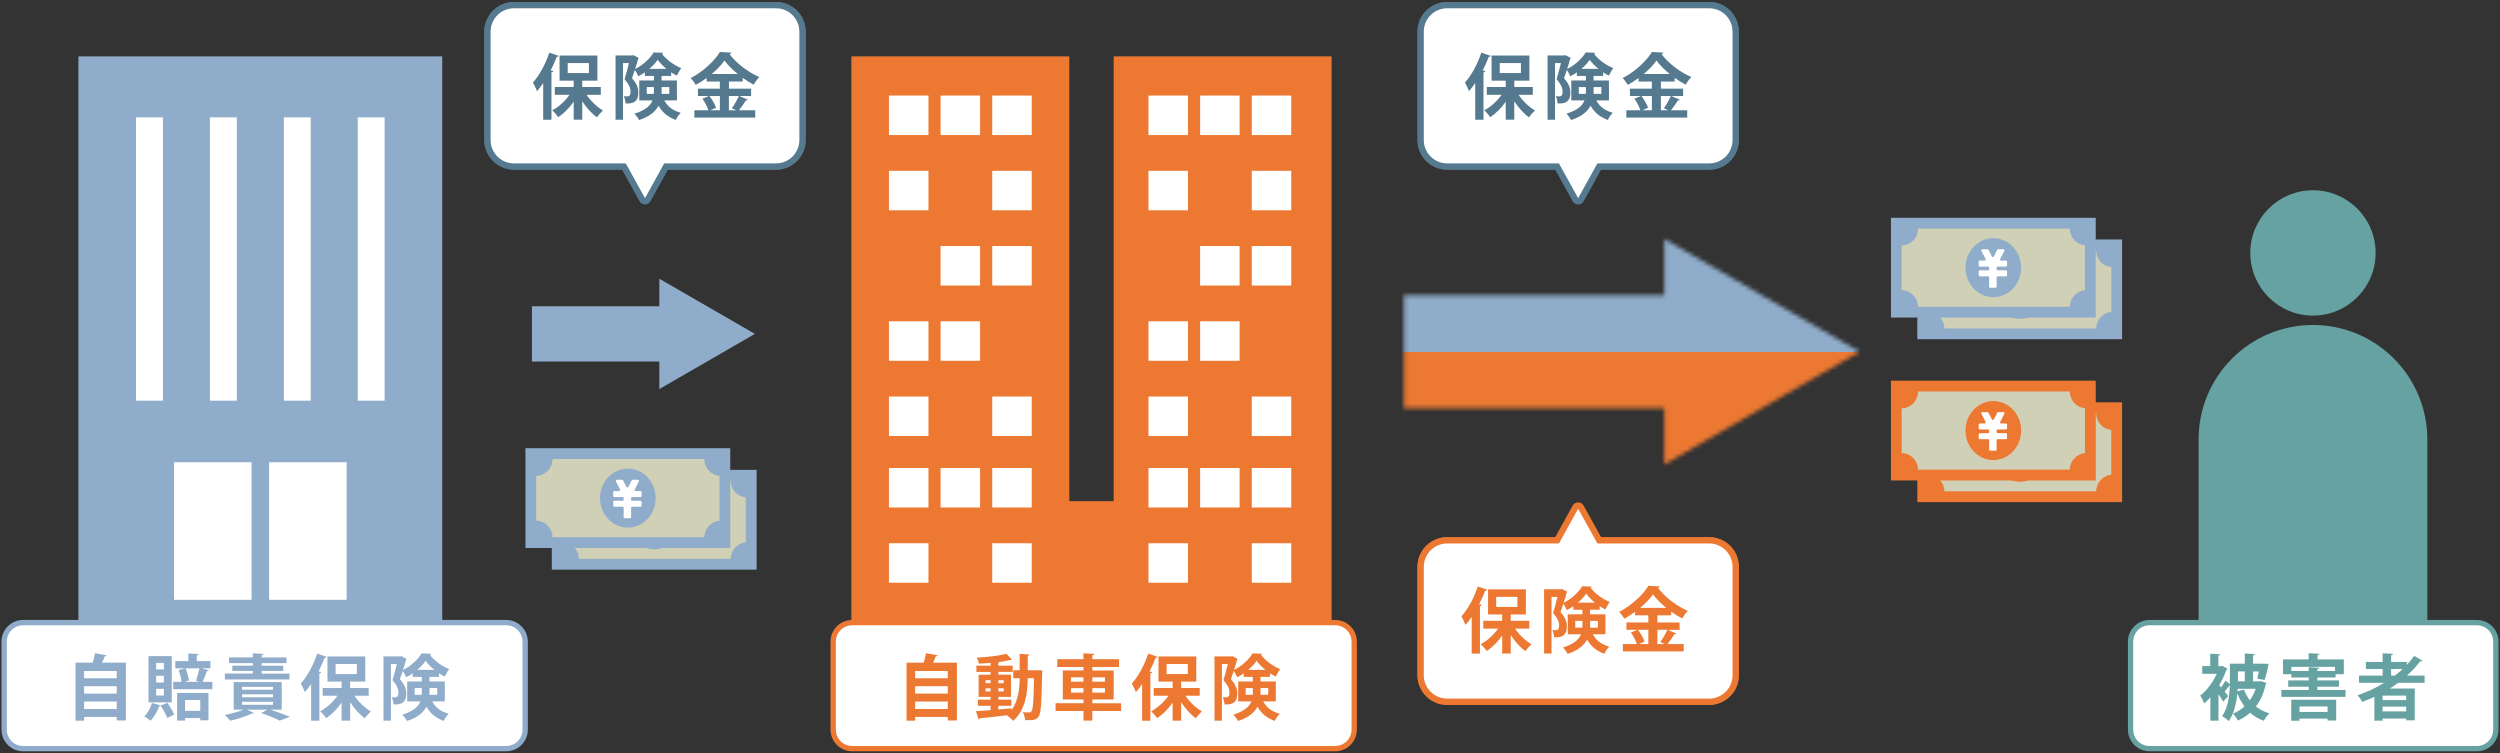 <svg width="604" height="182" viewBox="0 0 604 182" fill="none" xmlns="http://www.w3.org/2000/svg">
<rect x="0" y="0" width="604" height="182" fill="#333333" stroke="none"/>
<path d="M558.81 76.248C567.172 76.248 573.951 69.469 573.951 61.107C573.951 52.745 567.172 45.967 558.81 45.967C550.449 45.967 543.67 52.745 543.67 61.107C543.67 69.469 550.449 76.248 558.81 76.248Z" fill="#65A2A1"/>
<path d="M558.811 78.514C574.058 78.514 586.44 90.896 586.44 106.143V157.994H531.182V106.143C531.182 90.896 543.564 78.514 558.811 78.514Z" fill="#65A2A1"/>
<path d="M106.847 13.622H18.945V150.829H106.847V13.622Z" fill="#8FACCA"/>
<path d="M60.776 111.675H42.04V144.917H60.776V111.675Z" fill="white"/>
<path d="M83.75 111.675H65.015V144.917H83.75V111.675Z" fill="white"/>
<path d="M39.36 28.351H32.864V96.808H39.36V28.351Z" fill="white"/>
<path d="M57.213 28.351H50.718V96.808H57.213V28.351Z" fill="white"/>
<path d="M75.07 28.351H68.575V96.808H75.07V28.351Z" fill="white"/>
<path d="M92.923 28.351H86.428V96.808H92.923V28.351Z" fill="white"/>
<path d="M258.343 13.622H205.691V160.245H258.343V13.622Z" fill="#EC7832"/>
<path d="M224.315 23.088H214.772V32.631H224.315V23.088Z" fill="white"/>
<path d="M249.267 23.088H239.725V32.631H249.267V23.088Z" fill="white"/>
<path d="M236.789 23.088H227.246V32.631H236.789V23.088Z" fill="white"/>
<path d="M224.315 41.266H214.772V50.808H224.315V41.266Z" fill="white"/>
<path d="M249.267 41.266H239.725V50.808H249.267V41.266Z" fill="white"/>
<path d="M249.267 59.444H239.725V68.986H249.267V59.444Z" fill="white"/>
<path d="M236.788 59.444H227.245V68.986H236.788V59.444Z" fill="white"/>
<path d="M224.315 77.621H214.772V87.164H224.315V77.621Z" fill="white"/>
<path d="M236.789 77.621H227.246V87.164H236.789V77.621Z" fill="white"/>
<path d="M224.315 95.799H214.772V105.341H224.315V95.799Z" fill="white"/>
<path d="M249.267 95.799H239.725V105.341H249.267V95.799Z" fill="white"/>
<path d="M224.315 113.069H214.772V122.612H224.315V113.069Z" fill="white"/>
<path d="M249.267 113.069H239.725V122.612H249.267V113.069Z" fill="white"/>
<path d="M236.789 113.069H227.246V122.612H236.789V113.069Z" fill="white"/>
<path d="M224.315 131.247H214.772V140.789H224.315V131.247Z" fill="white"/>
<path d="M249.267 131.247H239.725V140.789H249.267V131.247Z" fill="white"/>
<path d="M321.719 13.622H269.067V160.245H321.719V13.622Z" fill="#EC7832"/>
<path d="M280.06 121.08H253.435V160.24H280.06V121.08Z" fill="#EC7832"/>
<path d="M287.012 23.088H277.47V32.631H287.012V23.088Z" fill="white"/>
<path d="M311.969 23.088H302.427V32.631H311.969V23.088Z" fill="white"/>
<path d="M299.492 23.088H289.949V32.631H299.492V23.088Z" fill="white"/>
<path d="M287.012 41.266H277.47V50.809H287.012V41.266Z" fill="white"/>
<path d="M311.969 41.266H302.427V50.809H311.969V41.266Z" fill="white"/>
<path d="M311.969 59.443H302.427V68.986H311.969V59.443Z" fill="white"/>
<path d="M299.49 59.443H289.947V68.986H299.49V59.443Z" fill="white"/>
<path d="M287.012 77.621H277.47V87.164H287.012V77.621Z" fill="white"/>
<path d="M299.492 77.621H289.949V87.164H299.492V77.621Z" fill="white"/>
<path d="M287.012 95.799H277.47V105.342H287.012V95.799Z" fill="white"/>
<path d="M311.969 95.799H302.427V105.342H311.969V95.799Z" fill="white"/>
<path d="M287.012 113.069H277.47V122.612H287.012V113.069Z" fill="white"/>
<path d="M311.969 113.069H302.427V122.612H311.969V113.069Z" fill="white"/>
<path d="M299.492 113.069H289.949V122.612H299.492V113.069Z" fill="white"/>
<path d="M287.012 131.247H277.47V140.789H287.012V131.247Z" fill="white"/>
<path d="M311.969 131.247H302.427V140.789H311.969V131.247Z" fill="white"/>
<path d="M322.582 150.424H205.89C203.353 150.424 201.296 152.48 201.296 155.017V176.278C201.296 178.815 203.353 180.872 205.89 180.872H322.582C325.119 180.872 327.176 178.815 327.176 176.278V155.017C327.176 152.48 325.119 150.424 322.582 150.424Z" fill="white"/>
<path d="M322.582 150.424H205.89C203.353 150.424 201.296 152.48 201.296 155.017V176.278C201.296 178.815 203.353 180.872 205.89 180.872H322.582C325.119 180.872 327.176 178.815 327.176 176.278V155.017C327.176 152.48 325.119 150.424 322.582 150.424Z" stroke="#EC7832" stroke-width="1.283" stroke-miterlimit="10"/>
<path d="M226.547 158.334C226.476 158.471 226.324 158.557 226.066 158.577C225.893 159.043 225.685 159.576 225.447 160.093H231.187V174.072H228.981V173.21H221.102V174.108H219.018V160.093H223.17C223.393 159.353 223.617 158.506 223.738 157.816L226.547 158.334ZM228.976 162.111H221.096V163.871H228.976V162.111ZM228.976 165.782H221.096V167.577H228.976V165.782ZM221.096 171.299H228.976V169.489H221.096V171.299Z" fill="#EC7832"/>
<path d="M250.754 161.918L251.824 161.989C251.809 162.147 251.809 162.405 251.788 162.628C251.631 169.818 251.494 172.318 250.962 173.074C250.358 173.951 249.74 174.037 247.671 173.986C247.635 173.418 247.412 172.592 247.118 172.054C247.772 172.125 248.34 172.125 248.67 172.125C248.913 172.125 249.065 172.054 249.223 171.831C249.567 171.365 249.725 169.347 249.826 163.85H248.29C248.274 167.227 247.808 171.471 244.806 174.143C244.461 173.763 243.721 173.124 243.255 172.835L243.29 172.8C240.806 173.109 238.341 173.368 236.673 173.54C236.638 173.697 236.516 173.783 236.399 173.799L235.796 171.816C236.744 171.765 237.966 171.679 239.33 171.573V170.523H236.278V169.042H239.33V168.368H236.435V163.009H239.33V162.334H235.897V160.833H239.33V160.159C238.367 160.245 237.398 160.296 236.485 160.331C236.435 159.916 236.212 159.282 236.019 158.881C238.534 158.744 241.449 158.435 243.153 157.948L244.497 159.414C244.446 159.449 244.375 159.464 244.274 159.464C244.223 159.464 244.172 159.464 244.101 159.449C243.376 159.637 242.479 159.794 241.515 159.916C241.444 159.966 241.343 160.002 241.206 160.017V160.828H244.669V162.329H241.206V163.004H244.259V168.363H241.206V169.037H244.36V170.518H241.206V171.415C242.256 171.329 243.326 171.228 244.38 171.142V171.588C246.069 169.261 246.327 166.228 246.348 163.85H244.811V161.939H246.348V157.989L248.746 158.126C248.731 158.298 248.609 158.384 248.3 158.455V161.939H250.333L250.764 161.924L250.754 161.918ZM238.118 164.332V165.057H239.325V164.332H238.118ZM238.118 167.04H239.325V166.299H238.118V167.04ZM242.499 164.332H241.206V165.057H242.499V164.332ZM242.499 167.04V166.299H241.206V167.04H242.499Z" fill="#EC7832"/>
<path d="M270.853 169.899V171.78H263.907V174.093H261.767V171.78H255.028V169.899H261.767V168.987H256.767V161.989H261.767V161.143H255.439V159.261H261.767V157.832L264.388 157.989C264.373 158.161 264.231 158.263 263.907 158.318V159.267H270.351V161.148H263.907V161.994H269.063V168.992H263.907V169.904H270.853V169.899ZM258.75 163.642V164.692H261.767V163.642H258.75ZM258.75 167.334H261.767V166.249H258.75V167.334ZM266.954 163.642H263.902V164.692H266.954V163.642ZM266.954 167.334V166.249H263.902V167.334H266.954Z" fill="#EC7832"/>
<path d="M279.701 158.699C279.63 158.836 279.478 158.922 279.219 158.907C278.788 160.012 278.286 161.133 277.739 162.197L278.378 162.37C278.342 162.527 278.221 162.644 277.932 162.664V174.128H275.934V165.27C275.452 165.975 274.95 166.634 274.433 167.202C274.245 166.685 273.743 165.615 273.449 165.118C274.965 163.516 276.502 160.671 277.414 157.913L279.706 158.704L279.701 158.699ZM289.852 168.094H286.404C287.423 169.61 288.919 171.04 290.385 171.887C289.918 172.283 289.249 173.023 288.919 173.54C287.641 172.627 286.384 171.213 285.37 169.661V174.108H283.301V169.763C282.231 171.299 280.923 172.622 279.544 173.505C279.235 172.987 278.581 172.247 278.114 171.852C279.681 171.04 281.217 169.626 282.302 168.094H278.733V166.213H283.301V164.677H279.889V158.607H289.026V164.677H285.37V166.213H289.852V168.094ZM281.856 160.423V162.852H286.977V160.423H281.856Z" fill="#EC7832"/>
<path d="M308.249 169.453H305.182C306.201 171.264 307.494 171.938 309.182 172.455C308.716 172.886 308.219 173.576 307.991 174.179C306.251 173.505 304.887 172.628 303.802 170.731C303.077 172.126 301.683 173.368 299.097 174.194C298.909 173.779 298.321 172.988 297.992 172.658C300.679 171.811 301.855 170.691 302.337 169.453H299.148V164.642H302.682V163.536H300.491V162.674C299.974 163.034 299.442 163.364 298.904 163.622C298.717 163.191 298.402 162.537 298.078 162.106C297.855 162.796 297.611 163.485 297.388 164.089C298.767 165.676 298.925 166.71 298.925 167.552C298.925 170.123 297.236 170.239 295.837 170.189C295.821 169.671 295.629 168.896 295.406 168.429C295.593 168.465 295.786 168.48 295.958 168.48C296.597 168.48 297.043 168.465 297.043 167.273C297.043 166.482 296.628 165.478 295.593 164.327C295.953 163.207 296.354 161.64 296.643 160.433H295.213V174.118H293.418V158.587H297.383L297.713 158.516L299.021 159.191C298.985 159.277 298.935 159.399 298.864 159.449C298.676 160.174 298.418 161.016 298.139 161.863C299.999 160.965 301.794 159.292 302.621 157.862L304.948 157.948C304.913 158.07 304.811 158.172 304.639 158.207C305.673 159.586 307.585 161.001 309.294 161.655C308.913 162.137 308.503 162.897 308.224 163.465C307.778 163.242 307.311 162.983 306.845 162.674V163.536H304.533V164.642H308.239V169.453H308.249ZM300.958 167.866H302.667C302.682 167.679 302.682 167.471 302.682 167.278V166.229H300.958V167.866ZM305.714 161.832C304.867 161.143 304.112 160.367 303.594 159.642C303.128 160.347 302.423 161.123 301.576 161.832H305.714ZM306.404 166.229H304.543V167.334C304.543 167.506 304.543 167.694 304.527 167.866H306.409V166.229H306.404Z" fill="#EC7832"/>
<path d="M598.406 150.423H519.337C516.8 150.423 514.743 152.48 514.743 155.017V176.278C514.743 178.815 516.8 180.872 519.337 180.872H598.406C600.943 180.872 603 178.815 603 176.278V155.017C603 152.48 600.943 150.423 598.406 150.423Z" fill="white"/>
<path d="M598.406 150.423H519.337C516.8 150.423 514.743 152.48 514.743 155.017V176.278C514.743 178.815 516.8 180.872 519.337 180.872H598.406C600.943 180.872 603 178.815 603 176.278V155.017C603 152.48 600.943 150.423 598.406 150.423Z" stroke="#65A2A1" stroke-width="1.283" stroke-miterlimit="10"/>
<path d="M546.251 164.555L547.579 165.022C547.543 165.158 547.457 165.229 547.391 165.316C546.945 167.455 546.134 169.23 545.029 170.675C545.941 171.415 547.026 171.983 548.289 172.348C547.822 172.764 547.219 173.591 546.925 174.143C545.647 173.677 544.547 173.023 543.634 172.196C542.757 172.972 541.773 173.591 540.688 174.093C540.43 173.591 539.897 172.8 539.466 172.404C540.501 172.009 541.434 171.421 542.26 170.68C541.57 169.747 541.003 168.698 540.536 167.506C540.313 169.833 539.745 172.384 538.483 174.209C538.153 173.865 537.311 173.246 536.86 173.038C538.31 170.934 538.655 168.003 538.721 165.625L538.635 165.61C538.361 166.005 537.874 166.609 537.463 167.075L538.325 168.16L537.134 169.524C536.875 169.042 536.429 168.368 535.978 167.714V174.108H534.031V168.454C533.529 169.022 533.032 169.524 532.53 169.955C532.357 169.438 531.855 168.419 531.566 168.059C533.118 166.888 534.634 164.854 535.582 162.785H532.063V160.925H533.995V157.943L536.409 158.065C536.393 158.237 536.251 158.339 535.962 158.394V160.93H536.601L536.895 160.843L538.188 161.604C538.153 161.705 538.031 161.792 537.894 161.847C537.463 163.09 536.86 164.347 536.155 165.518L536.637 166.086C536.997 165.554 537.413 164.915 537.656 164.449L538.741 165.275V160.347H542.346V157.882L544.811 158.019C544.795 158.176 544.653 158.293 544.344 158.329V160.347H546.945L548.081 160.397C548.066 160.468 548.045 160.62 548.03 160.707C547.822 161.898 547.442 163.343 547.118 164.291L545.358 163.962C545.48 163.495 545.617 162.877 545.738 162.223H544.344V164.621H545.911L546.256 164.57L546.251 164.555ZM540.577 167.019L542.143 166.604C542.488 167.552 542.97 168.414 543.558 169.19C544.146 168.363 544.628 167.43 544.973 166.416H540.612L540.577 167.019ZM542.336 162.207H540.683V164.606H542.336V162.207Z" fill="#65A2A1"/>
<path d="M559.869 166.695H566.679V168.368H551.184V166.695H557.785V165.919H552.837V164.383H557.785V163.678H553.577V162.887H551.579V159.317H557.77V157.816L560.371 157.953C560.356 158.126 560.234 158.227 559.905 158.283V159.317H566.263V162.887H564.281V163.678H559.869V164.383H565.107V165.919H559.869V166.695ZM553.562 174.123V169.053H564.423V174.088H562.339V173.621H555.565V174.123H553.567H553.562ZM553.597 162.106H557.785V161.193L560.336 161.33C560.321 161.503 560.199 161.604 559.869 161.66V162.106H564.144V161.122H553.592V162.106H553.597ZM562.339 170.675H555.565V172.004H562.339V170.675Z" fill="#65A2A1"/>
<path d="M585.781 164.971H579.387C578.733 165.453 578.058 165.919 577.354 166.35H583.403V174.037H581.334V173.591H575.63V174.108H573.647V168.368C572.699 168.799 571.715 169.215 570.731 169.575C570.488 169.144 569.971 168.383 569.596 167.973C571.822 167.212 574.007 166.198 576.025 164.971H569.94V163.232H575.645V161.629H571.593V159.921H575.645V157.837L578.145 157.974C578.129 158.146 577.987 158.247 577.698 158.318V159.921H581.491V160.625C582.145 159.936 582.733 159.211 583.266 158.47L585.284 159.627C585.213 159.728 585.096 159.784 584.939 159.784C584.868 159.784 584.802 159.769 584.731 159.748C583.783 161.006 582.698 162.162 581.506 163.232H585.781V164.971ZM581.334 169.144V168.059H575.63V169.144H581.334ZM575.63 171.867H581.334V170.711H575.63V171.867ZM577.698 161.629V163.232H578.576C579.25 162.714 579.884 162.182 580.487 161.629H577.693H577.698Z" fill="#65A2A1"/>
<path d="M122.286 150.423H5.594C3.057 150.423 1 152.48 1 155.017V176.278C1 178.815 3.057 180.872 5.594 180.872H122.286C124.823 180.872 126.88 178.815 126.88 176.278V155.017C126.88 152.48 124.823 150.423 122.286 150.423Z" fill="white"/>
<path d="M122.286 150.423H5.594C3.057 150.423 1 152.48 1 155.017V176.278C1 178.815 3.057 180.872 5.594 180.872H122.286C124.823 180.872 126.88 178.815 126.88 176.278V155.017C126.88 152.48 124.823 150.423 122.286 150.423Z" stroke="#8FACCA" stroke-width="1.283" stroke-miterlimit="10"/>
<path d="M25.775 158.333C25.704 158.47 25.552 158.556 25.293 158.577C25.121 159.043 24.913 159.576 24.674 160.093H30.414V174.072H28.209V173.21H20.329V174.108H18.245V160.093H22.398C22.621 159.353 22.844 158.506 22.966 157.816L25.775 158.333ZM28.204 162.111H20.324V163.87H28.204V162.111ZM28.204 165.782H20.324V167.577H28.204V165.782ZM20.324 171.299H28.204V169.488H20.324V171.299Z" fill="#8FACCA"/>
<path d="M38.877 170.452L40.444 169.798C41.083 170.675 41.772 171.866 42.082 172.642L40.408 173.453C40.114 172.662 39.445 171.42 38.857 170.507C38.77 170.609 38.634 170.665 38.461 170.644C38.015 171.866 37.239 173.246 36.392 174.128C36.032 173.819 35.343 173.337 34.892 173.078C35.667 172.318 36.357 171.045 36.717 169.838L38.872 170.457L38.877 170.452ZM41.498 158.521V169.691H35.88V158.521H41.498ZM39.587 161.746V160.159H37.726V161.746H39.587ZM39.587 164.9V163.277H37.726V164.9H39.587ZM39.587 168.038V166.416H37.726V168.038H39.587ZM50.448 161.954C50.377 162.09 50.225 162.161 49.981 162.161C49.738 162.922 49.307 163.972 48.947 164.732H51.31V166.507H41.848V164.732H43.846C43.775 163.921 43.501 162.785 43.157 161.903L44.693 161.472H42.35V159.733H45.504V157.872L47.989 158.009C47.974 158.166 47.852 158.283 47.542 158.338V159.733H50.833V161.472H48.714L50.453 161.954H50.448ZM42.797 174.108V167.42H50.362V174.037H48.379V173.484H44.708V174.102H42.797V174.108ZM47.35 164.438C47.659 163.612 48.004 162.385 48.176 161.472H44.83C45.225 162.405 45.555 163.627 45.621 164.418L44.571 164.727H48.176L47.35 164.433V164.438ZM48.384 169.128H44.713V171.75H48.384V169.128Z" fill="#8FACCA"/>
<path d="M65.36 171.451V171.466C67.049 172.019 68.909 172.688 70.05 173.175L67.55 174.108C66.587 173.59 64.843 172.85 63.104 172.282L64.605 171.456H59.706L61.359 172.267C61.288 172.353 61.172 172.404 61.03 172.404C60.979 172.404 60.928 172.404 60.873 172.389C59.493 173.028 57.41 173.717 55.65 174.128C55.321 173.748 54.687 173.058 54.286 172.734C55.838 172.439 57.612 171.973 58.839 171.456H56.461V164.783H68.063V171.456H65.355L65.36 171.451ZM69.944 162.729V164.159H54.327V162.729H61.086V162.091H56.137V160.833H61.086V160.214H55.331V158.835H61.086V157.836L63.687 157.994C63.672 158.166 63.53 158.267 63.22 158.323V158.84H69.219V160.22H63.22V160.838H68.428V162.096H63.22V162.735H69.944V162.729ZM58.479 165.954V166.644H65.958V165.954H58.479ZM58.479 167.749V168.454H65.958V167.749H58.479ZM58.479 169.559V170.284H65.958V169.559H58.479Z" fill="#8FACCA"/>
<path d="M78.929 158.699C78.858 158.835 78.706 158.922 78.447 158.906C78.016 160.012 77.514 161.132 76.966 162.197L77.605 162.37C77.57 162.527 77.448 162.643 77.159 162.664V174.128H75.161V165.27C74.68 165.975 74.178 166.634 73.66 167.202C73.473 166.685 72.971 165.615 72.677 165.118C74.193 163.515 75.729 160.671 76.642 157.913L78.934 158.704L78.929 158.699ZM89.08 168.094H85.632C86.651 169.61 88.147 171.04 89.612 171.887C89.146 172.282 88.476 173.023 88.147 173.54C86.869 172.627 85.612 171.212 84.597 169.661V174.108H82.529V169.762C81.459 171.299 80.151 172.622 78.772 173.504C78.462 172.987 77.808 172.247 77.342 171.851C78.908 171.04 80.445 169.625 81.53 168.094H77.96V166.213H82.529V164.677H79.116V158.607H88.253V164.677H84.597V166.213H89.08V168.094ZM81.084 160.422V162.851H86.205V160.422H81.084Z" fill="#8FACCA"/>
<path d="M107.477 169.453H104.409C105.428 171.263 106.721 171.938 108.41 172.455C107.943 172.886 107.446 173.576 107.218 174.179C105.479 173.505 104.115 172.627 103.03 170.731C102.305 172.125 100.91 173.368 98.325 174.194C98.137 173.778 97.549 172.987 97.219 172.658C99.906 171.811 101.083 170.69 101.565 169.453H98.375V164.641H101.909V163.536H99.719V162.674C99.202 163.034 98.669 163.364 98.132 163.622C97.944 163.191 97.63 162.537 97.305 162.106C97.082 162.796 96.839 163.485 96.616 164.089C97.995 165.676 98.152 166.71 98.152 167.552C98.152 170.122 96.464 170.239 95.064 170.188C95.049 169.671 94.856 168.895 94.633 168.429C94.821 168.464 95.013 168.48 95.186 168.48C95.825 168.48 96.271 168.464 96.271 167.273C96.271 166.482 95.855 165.478 94.821 164.327C95.181 163.206 95.581 161.64 95.87 160.433H94.441V174.118H92.645V158.587H96.611L96.94 158.516L98.248 159.191C98.213 159.277 98.162 159.398 98.091 159.449C97.904 160.174 97.645 161.016 97.366 161.863C99.227 160.965 101.022 159.292 101.848 157.862L104.176 157.948C104.14 158.07 104.039 158.171 103.867 158.207C104.901 159.586 106.812 161.001 108.521 161.655C108.141 162.136 107.73 162.897 107.451 163.465C107.005 163.242 106.539 162.983 106.072 162.674V163.536H103.76V164.641H107.467V169.453H107.477ZM100.185 167.866H101.894C101.909 167.679 101.909 167.471 101.909 167.278V166.228H100.185V167.866ZM104.941 161.832C104.095 161.143 103.339 160.367 102.822 159.642C102.355 160.347 101.651 161.122 100.804 161.832H104.941ZM105.631 166.228H103.77V167.334C103.77 167.506 103.77 167.694 103.755 167.866H105.636V166.228H105.631Z" fill="#8FACCA"/>
<path d="M155.833 47.878L147.456 32.732L155.833 24.361L164.204 32.732L155.833 47.878Z" stroke="#55798E" stroke-width="3.042" stroke-linecap="round" stroke-linejoin="round"/>
<path d="M187.477 2H124.182C121.06 2 118.528 4.531 118.528 7.654V33.822C118.528 36.945 121.06 39.476 124.182 39.476H187.477C190.599 39.476 193.13 36.945 193.13 33.822V7.654C193.13 4.531 190.599 2 187.477 2Z" stroke="#55798E" stroke-width="3.042" stroke-linecap="round" stroke-linejoin="round"/>
<path d="M187.477 2H124.182C121.06 2 118.528 4.531 118.528 7.654V33.822C118.528 36.945 121.06 39.476 124.182 39.476H187.477C190.599 39.476 193.13 36.945 193.13 33.822V7.654C193.13 4.531 190.599 2 187.477 2Z" stroke="#55798E" stroke-width="3.042" stroke-linecap="round" stroke-linejoin="round"/>
<path d="M155.832 47.878L147.455 32.732L155.832 24.361L164.203 32.732L155.832 47.878Z" fill="white"/>
<path d="M187.477 2H124.182C121.06 2 118.528 4.531 118.528 7.654V33.822C118.528 36.945 121.06 39.476 124.182 39.476H187.477C190.599 39.476 193.13 36.945 193.13 33.822V7.654C193.13 4.531 190.599 2 187.477 2Z" fill="white"/>
<path d="M135.004 13.505C134.933 13.642 134.781 13.728 134.522 13.713C134.091 14.818 133.589 15.939 133.042 17.004L133.68 17.176C133.645 17.333 133.523 17.45 133.234 17.47V28.934H131.236V20.076C130.755 20.781 130.253 21.44 129.736 22.008C129.548 21.491 129.046 20.421 128.752 19.924C130.268 18.322 131.804 15.477 132.717 12.719L135.009 13.51L135.004 13.505ZM145.155 22.901H141.707C142.726 24.417 144.222 25.846 145.687 26.693C145.221 27.089 144.552 27.829 144.222 28.346C142.944 27.434 141.687 26.019 140.673 24.467V28.914H138.604V24.569C137.534 26.105 136.226 27.428 134.847 28.311C134.537 27.794 133.883 27.053 133.417 26.658C134.984 25.846 136.52 24.432 137.605 22.901H134.035V21.019H138.604V19.483H135.191V13.414H144.328V19.483H140.673V21.019H145.155V22.901ZM137.159 15.229V17.658H142.28V15.229H137.159Z" fill="#55798E"/>
<path d="M163.551 24.26H160.483C161.502 26.07 162.795 26.744 164.484 27.262C164.017 27.693 163.52 28.382 163.292 28.985C161.553 28.311 160.189 27.434 159.104 25.538C158.379 26.932 156.985 28.174 154.399 29.001C154.211 28.585 153.623 27.794 153.293 27.464C155.981 26.618 157.157 25.497 157.639 24.26H154.449V19.448H157.984V18.343H155.793V17.481C155.276 17.841 154.743 18.17 154.206 18.429C154.018 17.998 153.704 17.344 153.38 16.913C153.156 17.602 152.913 18.292 152.69 18.895C154.069 20.482 154.226 21.517 154.226 22.358C154.226 24.929 152.538 25.046 151.138 24.995C151.123 24.478 150.93 23.702 150.707 23.236C150.895 23.271 151.088 23.286 151.26 23.286C151.899 23.286 152.345 23.271 152.345 22.079C152.345 21.288 151.929 20.285 150.895 19.134C151.255 18.013 151.656 16.446 151.945 15.239H150.515V28.925H148.72V13.394H152.685L153.014 13.323L154.323 13.997C154.287 14.083 154.236 14.205 154.165 14.256C153.978 14.981 153.719 15.822 153.44 16.669C155.301 15.772 157.096 14.099 157.923 12.669L160.25 12.755C160.215 12.877 160.113 12.978 159.941 13.014C160.975 14.393 162.887 15.807 164.595 16.461C164.215 16.943 163.804 17.704 163.526 18.272C163.079 18.049 162.613 17.79 162.146 17.481V18.343H159.834V19.448H163.541V24.26H163.551ZM156.26 22.673H157.968C157.984 22.485 157.984 22.277 157.984 22.085V21.035H156.26V22.673ZM161.016 16.639C160.169 15.949 159.413 15.174 158.896 14.448C158.43 15.153 157.725 15.929 156.878 16.639H161.016ZM161.705 21.035H159.844V22.14C159.844 22.313 159.844 22.5 159.829 22.673H161.71V21.035H161.705Z" fill="#55798E"/>
<path d="M178.605 23.195L180.689 24.093C180.603 24.214 180.43 24.28 180.207 24.265C179.791 24.97 179.102 25.938 178.534 26.643H182.464V28.418H167.759V26.643H171.156C170.898 25.852 170.294 24.696 169.706 23.834L171.258 23.195H168.621V21.42H173.915V19.696H170.71V18.85C169.884 19.453 169.001 20.021 168.109 20.503C167.835 20.021 167.262 19.26 166.852 18.865C169.818 17.364 172.642 14.712 173.935 12.557L176.693 12.714C176.643 12.887 176.486 13.044 176.247 13.059C177.9 15.316 180.851 17.506 183.452 18.611C182.935 19.128 182.453 19.833 182.073 20.457C181.196 19.991 180.299 19.423 179.437 18.804V19.701H176.11V21.425H181.47V23.2H178.61L178.605 23.195ZM173.915 23.195H171.415C172.069 24.072 172.743 25.249 173.002 26.04L171.608 26.643H173.92V23.195H173.915ZM178.24 17.886C176.947 16.837 175.811 15.696 175.035 14.626C174.31 15.675 173.225 16.816 171.947 17.886H178.24ZM176.825 26.141C177.393 25.365 178.103 24.123 178.498 23.195H176.1V26.643H177.875L176.825 26.141Z" fill="#55798E"/>
<path d="M381.283 47.878L372.911 32.732L381.283 24.361L389.659 32.732L381.283 47.878Z" stroke="#55798E" stroke-width="3.042" stroke-linecap="round" stroke-linejoin="round"/>
<path d="M412.933 2H349.638C346.516 2 343.984 4.531 343.984 7.654V33.822C343.984 36.945 346.516 39.476 349.638 39.476H412.933C416.055 39.476 418.586 36.945 418.586 33.822V7.654C418.586 4.531 416.055 2 412.933 2Z" stroke="#55798E" stroke-width="3.042" stroke-linecap="round" stroke-linejoin="round"/>
<path d="M412.933 2H349.638C346.516 2 343.984 4.531 343.984 7.654V33.822C343.984 36.945 346.516 39.476 349.638 39.476H412.933C416.055 39.476 418.586 36.945 418.586 33.822V7.654C418.586 4.531 416.055 2 412.933 2Z" stroke="#55798E" stroke-width="3.042" stroke-linecap="round" stroke-linejoin="round"/>
<path d="M381.283 47.878L372.911 32.732L381.283 24.361L389.659 32.732L381.283 47.878Z" fill="white"/>
<path d="M412.933 2H349.638C346.516 2 343.984 4.531 343.984 7.654V33.822C343.984 36.945 346.516 39.476 349.638 39.476H412.933C416.055 39.476 418.586 36.945 418.586 33.822V7.654C418.586 4.531 416.055 2 412.933 2Z" fill="white"/>
<path d="M360.18 13.505C360.109 13.642 359.957 13.728 359.698 13.713C359.267 14.818 358.765 15.939 358.217 17.004L358.856 17.176C358.821 17.333 358.699 17.45 358.41 17.47V28.934H356.412V20.076C355.931 20.781 355.429 21.44 354.911 22.008C354.724 21.491 354.222 20.421 353.928 19.924C355.444 18.322 356.98 15.477 357.893 12.719L360.185 13.51L360.18 13.505ZM370.331 22.901H366.883C367.902 24.417 369.398 25.846 370.863 26.693C370.397 27.089 369.727 27.829 369.398 28.346C368.12 27.434 366.863 26.019 365.848 24.467V28.914H363.78V24.569C362.71 26.105 361.402 27.428 360.022 28.311C359.713 27.794 359.059 27.053 358.593 26.658C360.159 25.846 361.696 24.432 362.781 22.901H359.211V21.019H363.78V19.483H360.367V13.414H369.504V19.483H365.848V21.019H370.331V22.901ZM362.335 15.229V17.658H367.456V15.229H362.335Z" fill="#55798E"/>
<path d="M388.727 24.26H385.659C386.678 26.07 387.971 26.744 389.66 27.262C389.193 27.693 388.696 28.382 388.468 28.985C386.729 28.311 385.365 27.434 384.28 25.538C383.555 26.932 382.16 28.174 379.574 29.001C379.387 28.585 378.799 27.794 378.469 27.464C381.156 26.618 382.333 25.497 382.815 24.26H379.625V19.448H383.159V18.343H380.969V17.481C380.452 17.841 379.919 18.17 379.382 18.429C379.194 17.998 378.88 17.344 378.555 16.913C378.332 17.602 378.089 18.292 377.866 18.895C379.245 20.482 379.402 21.517 379.402 22.358C379.402 24.929 377.714 25.046 376.314 24.995C376.299 24.478 376.106 23.702 375.883 23.236C376.071 23.271 376.263 23.286 376.436 23.286C377.075 23.286 377.521 23.271 377.521 22.079C377.521 21.288 377.105 20.285 376.071 19.134C376.431 18.013 376.831 16.446 377.12 15.239H375.69V28.925H373.896V13.394H377.861L378.19 13.323L379.498 13.997C379.463 14.083 379.412 14.205 379.341 14.256C379.154 14.981 378.895 15.822 378.616 16.669C380.477 15.772 382.272 14.099 383.098 12.669L385.426 12.755C385.39 12.877 385.289 12.978 385.117 13.014C386.151 14.393 388.062 15.807 389.771 16.461C389.391 16.943 388.98 17.704 388.701 18.272C388.255 18.049 387.789 17.79 387.322 17.481V18.343H385.01V19.448H388.717V24.26H388.727ZM381.435 22.673H383.144C383.159 22.485 383.159 22.277 383.159 22.085V21.035H381.435V22.673ZM386.191 16.639C385.345 15.949 384.589 15.174 384.072 14.448C383.606 15.153 382.901 15.929 382.054 16.639H386.191ZM386.881 21.035H385.02V22.14C385.02 22.313 385.02 22.5 385.005 22.673H386.886V21.035H386.881Z" fill="#55798E"/>
<path d="M403.775 23.195L405.859 24.093C405.773 24.214 405.6 24.28 405.377 24.265C404.961 24.97 404.272 25.938 403.704 26.643H407.634V28.418H392.929V26.643H396.326C396.068 25.852 395.464 24.696 394.876 23.834L396.428 23.195H393.791V21.42H399.085V19.696H395.88V18.85C395.054 19.453 394.171 20.021 393.279 20.503C393.005 20.021 392.432 19.26 392.021 18.865C394.988 17.364 397.812 14.712 399.105 12.557L401.863 12.714C401.813 12.887 401.655 13.044 401.417 13.059C403.07 15.316 406.021 17.506 408.622 18.611C408.105 19.128 407.623 19.833 407.243 20.457C406.366 19.991 405.468 19.423 404.606 18.804V19.701H401.28V21.425H406.64V23.2H403.78L403.775 23.195ZM399.085 23.195H396.585C397.239 24.072 397.913 25.249 398.172 26.04L396.778 26.643H399.09V23.195H399.085ZM403.41 17.886C402.117 16.837 400.981 15.696 400.205 14.626C399.48 15.675 398.395 16.816 397.117 17.886H403.41ZM401.995 26.141C402.563 25.365 403.273 24.123 403.668 23.195H401.27V26.643H403.045L401.995 26.141Z" fill="#55798E"/>
<path d="M381.283 122.901L389.659 138.046L381.283 146.418L372.911 138.046L381.283 122.901Z" stroke="#EC7832" stroke-width="3.042" stroke-linecap="round" stroke-linejoin="round"/>
<path d="M412.933 131.303H349.638C346.516 131.303 343.984 133.834 343.984 136.956V163.125C343.984 166.248 346.516 168.779 349.638 168.779H412.933C416.055 168.779 418.586 166.248 418.586 163.125V136.956C418.586 133.834 416.055 131.303 412.933 131.303Z" stroke="#EC7832" stroke-width="3.042" stroke-linecap="round" stroke-linejoin="round"/>
<path d="M412.933 131.303H349.638C346.516 131.303 343.984 133.834 343.984 136.956V163.125C343.984 166.248 346.516 168.779 349.638 168.779H412.933C416.055 168.779 418.586 166.248 418.586 163.125V136.956C418.586 133.834 416.055 131.303 412.933 131.303Z" stroke="#EC7832" stroke-width="3.042" stroke-linecap="round" stroke-linejoin="round"/>
<path d="M381.283 122.901L389.659 138.046L381.283 146.418L372.911 138.046L381.283 122.901Z" fill="white"/>
<path d="M412.933 131.303H349.638C346.516 131.303 343.984 133.834 343.984 136.956V163.125C343.984 166.248 346.516 168.779 349.638 168.779H412.933C416.055 168.779 418.586 166.248 418.586 163.125V136.956C418.586 133.834 416.055 131.303 412.933 131.303Z" fill="white"/>
<path d="M359.327 142.478C359.256 142.615 359.104 142.701 358.845 142.686C358.414 143.791 357.912 144.912 357.365 145.976L358.004 146.149C357.968 146.306 357.847 146.423 357.557 146.443V157.907H355.56V149.049C355.078 149.754 354.576 150.413 354.059 150.981C353.871 150.464 353.369 149.394 353.075 148.897C354.591 147.295 356.128 144.45 357.04 141.692L359.332 142.483L359.327 142.478ZM369.478 151.873H366.03C367.049 153.39 368.545 154.819 370.011 155.666C369.544 156.062 368.875 156.802 368.545 157.319C367.268 156.406 366.01 154.992 364.996 153.44V157.887H362.927V153.542C361.857 155.078 360.549 156.401 359.17 157.284C358.861 156.766 358.207 156.026 357.74 155.631C359.307 154.819 360.843 153.405 361.928 151.873H358.359V149.992H362.927V148.456H359.515V142.387H368.652V148.456H364.996V149.992H369.478V151.873ZM361.482 144.202V146.631H366.603V144.202H361.482Z" fill="#EC7832"/>
<path d="M387.879 153.232H384.811C385.83 155.042 387.123 155.717 388.812 156.234C388.345 156.665 387.848 157.355 387.62 157.958C385.881 157.284 384.517 156.406 383.432 154.51C382.707 155.904 381.313 157.147 378.727 157.973C378.539 157.557 377.951 156.766 377.621 156.437C380.309 155.59 381.485 154.469 381.967 153.232H378.777V148.42H382.311V147.315H380.121V146.453C379.604 146.813 379.071 147.143 378.534 147.401C378.346 146.97 378.032 146.316 377.707 145.885C377.484 146.575 377.241 147.264 377.018 147.868C378.397 149.455 378.554 150.489 378.554 151.331C378.554 153.902 376.866 154.018 375.471 153.967C375.456 153.45 375.263 152.674 375.04 152.208C375.228 152.244 375.421 152.259 375.593 152.259C376.232 152.259 376.678 152.244 376.678 151.052C376.678 150.261 376.262 149.257 375.228 148.106C375.588 146.985 375.989 145.419 376.278 144.212H374.848V157.897H373.053V142.366H377.018L377.347 142.295L378.656 142.97C378.62 143.056 378.569 143.177 378.498 143.228C378.311 143.953 378.052 144.795 377.773 145.642C379.634 144.744 381.429 143.071 382.256 141.641L384.583 141.727C384.548 141.849 384.446 141.95 384.274 141.986C385.308 143.365 387.22 144.78 388.928 145.434C388.548 145.916 388.137 146.676 387.859 147.244C387.412 147.021 386.946 146.762 386.479 146.453V147.315H384.167V148.42H387.874V153.232H387.879ZM380.587 151.645H382.296C382.311 151.458 382.311 151.25 382.311 151.057V150.007H380.587V151.645ZM385.344 145.611C384.497 144.922 383.741 144.146 383.224 143.421C382.758 144.126 382.053 144.901 381.206 145.611H385.344ZM386.033 150.007H384.172V151.113C384.172 151.285 384.172 151.473 384.157 151.645H386.038V150.007H386.033Z" fill="#EC7832"/>
<path d="M402.928 152.163L405.012 153.06C404.926 153.182 404.754 153.248 404.53 153.232C404.115 153.937 403.425 154.906 402.857 155.61H406.787V157.385H392.082V155.61H395.48C395.221 154.819 394.618 153.663 394.029 152.801L395.581 152.163H392.944V150.388H398.238V148.664H395.033V147.817C394.207 148.421 393.325 148.988 392.432 149.47C392.158 148.988 391.586 148.228 391.175 147.832C394.141 146.331 396.965 143.68 398.258 141.525L401.017 141.682C400.966 141.854 400.809 142.011 400.57 142.027C402.223 144.283 405.174 146.473 407.776 147.579C407.258 148.096 406.777 148.801 406.396 149.424C405.519 148.958 404.622 148.39 403.76 147.771V148.669H400.434V150.393H405.793V152.168H402.933L402.928 152.163ZM398.238 152.163H395.738C396.392 153.04 397.067 154.216 397.325 155.007L395.931 155.61H398.243V152.163H398.238ZM402.563 146.854C401.27 145.804 400.134 144.663 399.359 143.593C398.633 144.643 397.548 145.784 396.271 146.854H402.563ZM401.148 155.108C401.716 154.333 402.426 153.09 402.822 152.163H400.423V155.61H402.198L401.148 155.108Z" fill="#EC7832"/>
<path d="M181.733 114.316H135.287V136.307H181.733V114.316Z" fill="#D0D0B7"/>
<path d="M177.554 113.525H133.319V137.63H182.797V113.525H177.554ZM176.545 135.029H139.855C139.855 132.839 138.096 131.054 135.915 131.013V120.198C138.101 120.157 139.855 118.378 139.855 116.187C139.855 116.167 139.855 116.152 139.855 116.131H176.545C176.545 116.131 176.545 116.167 176.545 116.187C176.545 118.281 178.148 120 180.191 120.183V131.034C178.148 131.221 176.545 132.94 176.545 135.029Z" fill="#8FACCA"/>
<path d="M158.058 118.454C154.347 118.454 151.34 121.643 151.34 125.578C151.34 129.513 154.347 132.702 158.058 132.702C161.77 132.702 164.777 129.513 164.777 125.578C164.777 121.643 161.77 118.454 158.058 118.454Z" fill="#8FACCA"/>
<path d="M175.364 109.083H128.918V131.074H175.364V109.083Z" fill="#D0D0B7"/>
<path d="M171.186 108.292H126.951V132.398H176.429V108.292H171.186ZM170.177 129.796H133.487C133.487 127.606 131.728 125.821 129.547 125.781V114.965C131.733 114.925 133.487 113.145 133.487 110.954C133.487 110.934 133.487 110.919 133.487 110.899H170.177C170.177 110.899 170.177 110.934 170.177 110.954C170.177 113.049 171.779 114.767 173.823 114.95V125.801C171.779 125.988 170.177 127.707 170.177 129.796Z" fill="#8FACCA"/>
<path d="M151.69 113.221C147.978 113.221 144.972 116.41 144.972 120.345C144.972 124.28 147.978 127.469 151.69 127.469C155.402 127.469 158.408 124.28 158.408 120.345C158.408 116.41 155.402 113.221 151.69 113.221Z" fill="#8FACCA"/>
<path d="M150.675 124.939V122.688C150.675 122.546 150.559 122.429 150.417 122.429H148.409C148.267 122.429 148.15 122.313 148.15 122.171V121.238C148.15 121.096 148.267 120.979 148.409 120.979H150.417C150.559 120.979 150.675 120.862 150.675 120.72V120.345C150.675 120.203 150.559 120.087 150.417 120.087H148.409C148.267 120.087 148.15 119.97 148.15 119.828V118.895C148.15 118.753 148.267 118.636 148.409 118.636H149.585C149.778 118.636 149.905 118.434 149.814 118.261L148.794 116.274C148.708 116.101 148.83 115.898 149.023 115.898H150.295C150.392 115.898 150.483 115.954 150.523 116.04L151.345 117.643C151.441 117.83 151.71 117.83 151.806 117.643L152.628 116.04C152.673 115.954 152.759 115.898 152.856 115.898H154.128C154.321 115.898 154.448 116.101 154.357 116.274L153.337 118.261C153.251 118.434 153.373 118.636 153.566 118.636H154.742C154.884 118.636 155.001 118.753 155.001 118.895V119.828C155.001 119.97 154.884 120.087 154.742 120.087H152.734C152.592 120.087 152.476 120.203 152.476 120.345V120.72C152.476 120.862 152.592 120.979 152.734 120.979H154.742C154.884 120.979 155.001 121.096 155.001 121.238V122.171C155.001 122.313 154.884 122.429 154.742 122.429H152.734C152.592 122.429 152.476 122.546 152.476 122.688V124.939C152.476 125.081 152.359 125.198 152.217 125.198H150.924C150.782 125.198 150.665 125.081 150.665 124.939H150.675Z" fill="white"/>
<path d="M511.634 58.643H465.188V80.633H511.634V58.643Z" fill="#D0D0B7"/>
<path d="M507.457 57.852H463.222V81.957H512.7V57.852H507.457ZM506.448 79.356H469.758C469.758 77.165 467.998 75.38 465.818 75.34V64.524C468.003 64.484 469.758 62.704 469.758 60.514C469.758 60.493 469.758 60.478 469.758 60.458H506.448C506.448 60.458 506.448 60.493 506.448 60.514C506.448 62.608 508.05 64.327 510.093 64.509V75.36C508.05 75.548 506.448 77.266 506.448 79.356Z" fill="#8FACCA"/>
<path d="M487.961 62.78C484.249 62.78 481.242 65.969 481.242 69.904C481.242 73.839 484.249 77.028 487.961 77.028C491.672 77.028 494.679 73.839 494.679 69.904C494.679 65.969 491.672 62.78 487.961 62.78Z" fill="#8FACCA"/>
<path d="M505.263 53.41H458.817V75.401H505.263V53.41Z" fill="#D0D0B7"/>
<path d="M501.089 52.619H456.854V76.724H506.332V52.619H501.089ZM500.08 74.123H463.39C463.39 71.933 461.631 70.148 459.451 70.107V59.292C461.636 59.251 463.39 57.472 463.39 55.281C463.39 55.261 463.39 55.246 463.39 55.225H500.08C500.08 55.225 500.08 55.261 500.08 55.281C500.08 57.375 501.683 59.094 503.726 59.277V70.127C501.683 70.315 500.08 72.034 500.08 74.123Z" fill="#8FACCA"/>
<path d="M481.589 57.548C477.877 57.548 474.87 60.737 474.87 64.672C474.87 68.606 477.877 71.796 481.589 71.796C485.3 71.796 488.307 68.606 488.307 64.672C488.307 60.737 485.3 57.548 481.589 57.548Z" fill="#8FACCA"/>
<path d="M480.578 69.266V67.014C480.578 66.872 480.461 66.756 480.319 66.756H478.311C478.169 66.756 478.053 66.639 478.053 66.497V65.564C478.053 65.422 478.169 65.305 478.311 65.305H480.319C480.461 65.305 480.578 65.189 480.578 65.047V64.672C480.578 64.53 480.461 64.413 480.319 64.413H478.311C478.169 64.413 478.053 64.296 478.053 64.154V63.221C478.053 63.08 478.169 62.963 478.311 62.963H479.488C479.68 62.963 479.807 62.76 479.716 62.588L478.697 60.6C478.61 60.428 478.732 60.225 478.925 60.225H480.198C480.294 60.225 480.385 60.281 480.426 60.367L481.247 61.969C481.343 62.157 481.612 62.157 481.709 61.969L482.53 60.367C482.576 60.281 482.662 60.225 482.758 60.225H484.031C484.224 60.225 484.35 60.428 484.259 60.6L483.24 62.588C483.154 62.76 483.275 62.963 483.468 62.963H484.644C484.786 62.963 484.903 63.08 484.903 63.221V64.154C484.903 64.296 484.786 64.413 484.644 64.413H482.636C482.495 64.413 482.378 64.53 482.378 64.672V65.047C482.378 65.189 482.495 65.305 482.636 65.305H484.644C484.786 65.305 484.903 65.422 484.903 65.564V66.497C484.903 66.639 484.786 66.756 484.644 66.756H482.636C482.495 66.756 482.378 66.872 482.378 67.014V69.266C482.378 69.407 482.261 69.524 482.119 69.524H480.826C480.684 69.524 480.568 69.407 480.568 69.266H480.578Z" fill="white"/>
<path d="M511.634 97.994H465.188V119.985H511.634V97.994Z" fill="#D0D0B7"/>
<path d="M507.457 97.203H463.222V121.308H512.7V97.203H507.457ZM506.448 118.707H469.758C469.758 116.517 467.998 114.732 465.818 114.691V103.876C468.003 103.836 469.758 102.056 469.758 99.865C469.758 99.845 469.758 99.83 469.758 99.81H506.448C506.448 99.81 506.448 99.845 506.448 99.865C506.448 101.959 508.05 103.678 510.093 103.861V114.712C508.05 114.899 506.448 116.618 506.448 118.707Z" fill="#EC7832"/>
<path d="M487.961 102.132C484.249 102.132 481.242 105.321 481.242 109.256C481.242 113.191 484.249 116.38 487.961 116.38C491.672 116.38 494.679 113.191 494.679 109.256C494.679 105.321 491.672 102.132 487.961 102.132Z" fill="#EC7832"/>
<path d="M505.263 92.761H458.817V114.752H505.263V92.761Z" fill="#D0D0B7"/>
<path d="M501.089 91.975H456.854V116.08H506.332V91.975H501.089ZM500.08 113.479H463.39C463.39 111.289 461.631 109.504 459.451 109.463V98.648C461.636 98.608 463.39 96.828 463.39 94.637C463.39 94.617 463.39 94.602 463.39 94.582H500.08C500.08 94.582 500.08 94.617 500.08 94.637C500.08 96.731 501.683 98.45 503.726 98.633V109.484C501.683 109.671 500.08 111.39 500.08 113.479Z" fill="#EC7832"/>
<path d="M481.589 96.899C477.877 96.899 474.87 100.088 474.87 104.023C474.87 107.957 477.877 111.147 481.589 111.147C485.3 111.147 488.307 107.957 488.307 104.023C488.307 100.088 485.3 96.899 481.589 96.899Z" fill="#EC7832"/>
<path d="M480.578 108.617V106.366C480.578 106.224 480.461 106.107 480.319 106.107H478.311C478.169 106.107 478.053 105.991 478.053 105.849V104.916C478.053 104.774 478.169 104.657 478.311 104.657H480.319C480.461 104.657 480.578 104.54 480.578 104.398V104.023C480.578 103.881 480.461 103.765 480.319 103.765H478.311C478.169 103.765 478.053 103.648 478.053 103.506V102.573C478.053 102.431 478.169 102.314 478.311 102.314H479.488C479.68 102.314 479.807 102.112 479.716 101.939L478.697 99.952C478.61 99.779 478.732 99.576 478.925 99.576H480.198C480.294 99.576 480.385 99.632 480.426 99.718L481.247 101.321C481.343 101.508 481.612 101.508 481.709 101.321L482.53 99.718C482.576 99.632 482.662 99.576 482.758 99.576H484.031C484.224 99.576 484.35 99.779 484.259 99.952L483.24 101.939C483.154 102.112 483.275 102.314 483.468 102.314H484.644C484.786 102.314 484.903 102.431 484.903 102.573V103.506C484.903 103.648 484.786 103.765 484.644 103.765H482.636C482.495 103.765 482.378 103.881 482.378 104.023V104.398C482.378 104.54 482.495 104.657 482.636 104.657H484.644C484.786 104.657 484.903 104.774 484.903 104.916V105.849C484.903 105.991 484.786 106.107 484.644 106.107H482.636C482.495 106.107 482.378 106.224 482.378 106.366V108.617C482.378 108.759 482.261 108.876 482.119 108.876H480.826C480.684 108.876 480.568 108.759 480.568 108.617H480.578Z" fill="white"/>
<path d="M182.377 80.669L159.292 67.338V73.986H128.514V87.352H159.292V93.999L182.377 80.669Z" fill="#8FACCA"/>
<mask id="mask0_446_8366" style="mask-type:luminance" maskUnits="userSpaceOnUse" x="339" y="57" width="111" height="56">
<path d="M449.284 84.974L402.103 57.73V71.314H339.214V98.634H402.103V112.217L449.284 84.974Z" fill="white"/>
</mask>
<g mask="url(#mask0_446_8366)">
<path d="M459.753 53.385H329.477V88.249H459.753V53.385Z" fill="#8FACCA"/>
<path d="M459.753 85.06H329.477V119.924H459.753V85.06Z" fill="#EC7832"/>
</g>
</svg>
